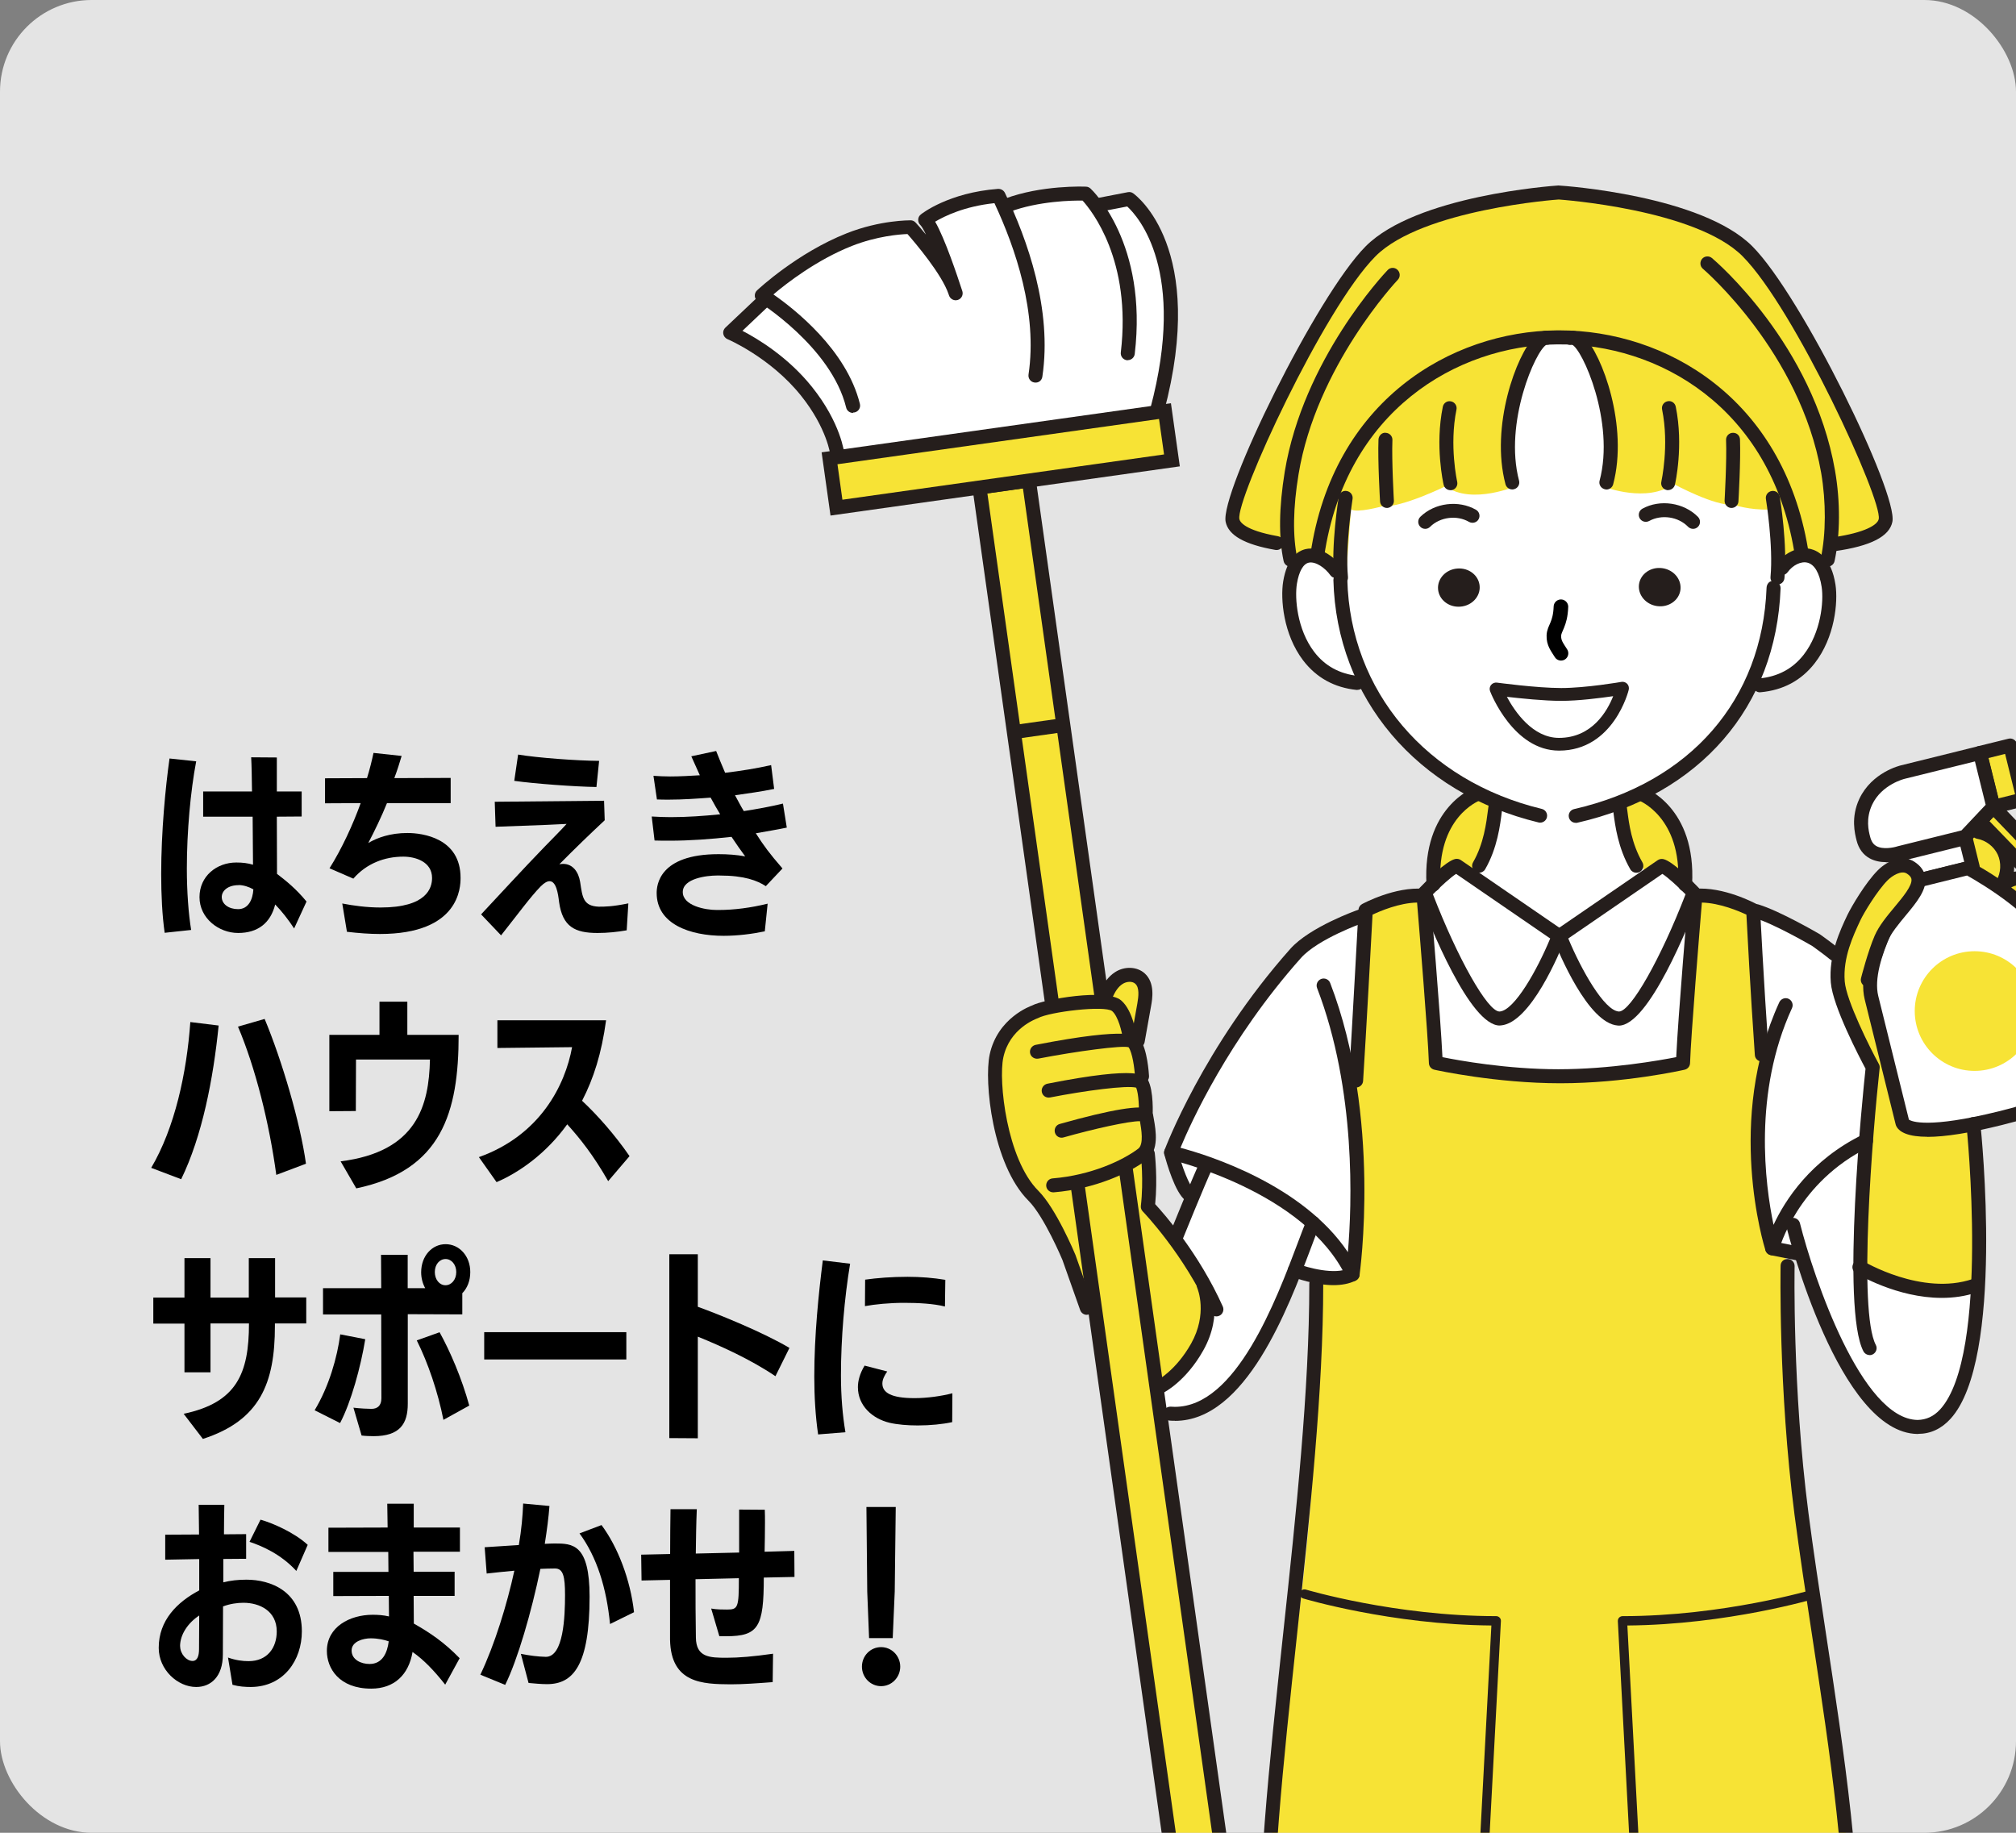 <?xml version="1.0" encoding="UTF-8"?><svg id="_レイヤー_1" xmlns="http://www.w3.org/2000/svg" width="220" height="200" xmlns:xlink="http://www.w3.org/1999/xlink" viewBox="0 0 220 200"><rect x="0" y="0" width="220" height="200" fill="#808080" stroke="none"/><defs><style>.cls-1,.cls-2{fill:none;}.cls-3{fill:#e4e4e4;}.cls-4{fill:#251e1c;}.cls-5{fill:#251e1c;}.cls-6{fill:#f7e335;}.cls-7{fill:#edd7ad;}.cls-8{fill:#fff;}.cls-2{stroke:#000;stroke-linecap:round;stroke-linejoin:round;stroke-width:1.59px;}.cls-9{clip-path:url(#clippath);}</style><clipPath id="clippath"><rect class="cls-1" width="220" height="200"/></clipPath></defs><rect class="cls-3" width="220" height="200" rx="10" ry="10"/><g class="cls-9"><path class="cls-6" d="M161.48,86.49s-5.4,1.8-5.4,9.79l13.91,5.99,13.77-5.88s1.01-7.99-4.84-9.79l-17.45-.11Z"/><path class="cls-8" d="M143.78,133.43s-7.32,17.9-10.81,19.47c-3.49,1.58-8.67.68-8.67.68l-7.43-15.53-5.74-11.48,14.29-1.01-.34,5.97,3.26,3.49,3.49-8.33s8.55,3.04,11.93,6.75Z"/><path class="cls-8" d="M195.11,132.53l1.46,3.94-1.58.45-53.07,2.08.96-5.12c-2.83-3.29-11.27-9.45-15.08-8.1l7-13.03s2.6-4.24,5.57-7.43c4.73-5.06,14.01-7.6,14.01-7.6,0,0,8.2,3.73,15.63,4.4,7.43.68,14.89-3.66,14.89-3.66,0,0,13.21,1.33,16.08,6.43,1.97,3.51,10.81,16.6,6.95,17.5-8.22,1.91-12.83,10.13-12.83,10.13Z"/><path class="cls-8" d="M199.55,63.92c-.68-4.45-3.78-3.71-5.07-1.94h-.89c.43-3.4.69-6.91-.22-10.21,0,0-3.15-14.24-23.19-14.91-19.76-.67-23.16,14.94-23.16,14.94-.94,3.42-1.14,7.02-.65,10.53h-.57c-1.27-1.78-4.29-3.19-5.02,1.25-.46,2.75.6,10.26,7.36,10.95h.91c3.47,6.97,10.06,12.31,19.03,14.48l3.87.02c9.2-2.1,15.71-7.26,19.05-14.25h1.06c6.76-.61,7.91-8.1,7.49-10.86Z"/><path class="cls-8" d="M179.67,95.4c-1.55-2.68-2.74-6.4-2.96-7.67l-6.87-2.66-6.57,2.42c-.22,1.28-1.13,5.11-2.68,7.78l9.4,7.01,9.68-6.88Z"/><path class="cls-6" d="M218.54,96.46c.62-1.06.68-2.42.17-3.54s-1.6-1.95-2.81-2.16l-1.43.43.68,3.71,3.39,1.55Z"/><path class="cls-6" d="M139.31,59.25c-2.24-.39-4.54-1.12-4.81-2.47-.54-2.7,9.69-23.96,15.07-29.37,5.38-5.4,20.54-6.42,20.54-6.42h.04s15.16,1.01,20.54,6.42c5.38,5.4,15.61,26.67,15.07,29.37-.3,1.51-3.15,2.25-5.61,2.6l-.79,1.79-2.83-1.16c-5.23-31.23-48.17-30.82-52.79.54,0,0-2.04.2-2.47.96l-1.99-2.26Z"/><path class="cls-6" d="M143.45,139.68l4.16-.62c.82-1.28-.35-20.82-.35-20.82,1.35-1.52,1.75-18.91,1.75-18.91,0,0,3.37-1.82,6.3-1.58,0,0,1.24,14.63,1.35,18.23,0,0,6.42,1.46,13.4,1.46h.19c6.98,0,13.4-1.46,13.4-1.46.11-3.6,1.35-18.23,1.35-18.23,2.93-.24,6.3,1.58,6.3,1.58,0,0,1.38,18.61.54,22.06-.84,3.45,1.24,14.52,1.24,14.52l1.8.68s-.09,14.74,1.71,28.62c2.1,16.21,6.12,35.61,5.51,51.74,0,0-11.9,1.58-31.95,1.58s-31.95-1.58-31.95-1.58c-.78-20.84,5.39-42.1,5.39-66.27l-.16-11Z"/><polygon class="cls-8" points="127.8 125.78 129.49 130.95 131.85 126.68 127.8 125.78"/><path class="cls-8" d="M215.14,122.74l-7.11.39-3.5-15.2.55-5.7-3.84-.08-.97,5.15,4.05,9.12-1.22,8.34s-6.64,4.05-7.99,7.77c0,0,5.18,22.06,14.41,22.96,9.23.9,5.63-32.75,5.63-32.75Z"/><path class="cls-8" d="M218.21,96.83s2.95-2.03,4.01-.38c1.06,1.65-.04,3.67-.04,3.67l-3.97-3.29Z"/><path class="cls-6" d="M172.68,37.28s4.22,8.36,2.45,15.87c0,0,4.64,1.77,7.51-.34,0,0,4.47,2.45,6.58,2.28,0,0,1.69.59,3.88.51l.47,6.39,2.96-1.98s-1.25-10.9-8.5-16.48c-8.44-6.5-15.36-6.25-15.36-6.25Z"/><path class="cls-6" d="M167.85,37.28s-5.04,7.85-2.25,15.7c0,0-4.98,2.19-7.85.08,0,0-4.81,2.36-6.92,2.19,0,0-2.7.76-3.4.34l-.47,6.39-2.96-1.98s1.25-10.9,8.5-16.48c8.44-6.5,15.36-6.25,15.36-6.25Z"/><path class="cls-6" d="M202.73,139s9.29,3.38,12.83,1.52l.51-10.47-.34-21.61,7.43-9.45s1.75-4.81-4.95-2.15c-6.7,2.66-9.4-1.22-9.4-1.22l-8.54,11.69,4.05,9.12-1.59,22.58Z"/><path class="cls-6" d="M125.1,131.52l6.72,9.68s-.17,9.62-6.58,10.64l-7.43-10.97-3.21-7.77-4.56-6.25,13.84-3.71,1.55,2.42-.34,5.97Z"/><path class="cls-5" d="M168.08,89.77c-.06,0-.12,0-.18-.02-13.27-3.2-22.06-13.58-22.39-26.45,0-.42.32-.77.74-.78.43.02.77.32.78.74.31,12.16,8.64,21.98,21.22,25.01.41.1.66.51.56.92-.08.35-.4.58-.74.58Z"/><path class="cls-5" d="M148.14,75.29s-.05,0-.08,0c-2.45-.25-4.41-1.34-5.85-3.22-2.17-2.85-2.49-6.71-2.18-8.62.42-2.55,1.56-3.32,2.45-3.53,1.48-.34,3.1.78,3.95,1.97.24.34.16.82-.18,1.06-.34.24-.82.16-1.07-.18-.58-.81-1.61-1.53-2.36-1.37-.61.14-1.07.96-1.29,2.29-.26,1.58.02,5,1.88,7.44,1.17,1.54,2.79,2.42,4.8,2.63.42.04.73.42.68.84-.04.39-.37.68-.76.68Z"/><path class="cls-5" d="M171.95,89.79c-.35,0-.66-.24-.74-.59-.1-.41.16-.82.57-.91,12.69-2.9,20.54-11.93,21-24.15.02-.42.32-.81.79-.73.42.01.75.37.74.79-.49,12.95-8.78,22.52-22.18,25.58-.06.01-.12.02-.17.02Z"/><path class="cls-5" d="M192.06,75.55c-.39,0-.72-.3-.76-.69-.04-.42.27-.79.69-.83,2.01-.18,3.64-1.05,4.83-2.57,1.89-2.42,2.22-5.83,1.97-7.42-.23-1.51-.78-2.45-1.55-2.64-.7-.18-1.6.27-2.16,1.04-.25.34-.73.41-1.07.16-.34-.25-.41-.73-.16-1.07.79-1.07,2.25-1.98,3.75-1.62.81.2,2.25.97,2.7,3.89.29,1.91-.07,5.77-2.28,8.59-1.46,1.87-3.44,2.93-5.89,3.15-.02,0-.05,0-.07,0Z"/><path class="cls-5" d="M183.38,64.38c-.16,1.14-1.29,1.93-2.54,1.76-1.25-.17-2.13-1.23-1.98-2.38.16-1.14,1.29-1.93,2.54-1.76,1.25.17,2.13,1.23,1.98,2.38Z"/><path class="cls-5" d="M161.47,63.95c.09,1.15-.86,2.16-2.11,2.25-1.26.1-2.34-.76-2.43-1.91-.09-1.15.86-2.16,2.11-2.25,1.26-.1,2.34.76,2.43,1.91Z"/><path class="cls-5" d="M155.53,57.71c-.2,0-.4-.08-.54-.23-.3-.3-.29-.79,0-1.08,1.57-1.54,4.19-1.86,6.08-.77.37.21.49.68.28,1.04-.21.37-.68.48-1.04.28-1.33-.77-3.16-.54-4.25.54-.15.15-.34.22-.53.22Z"/><path class="cls-5" d="M170.13,81.91c-4.95,0-7.42-6.21-7.52-6.48-.09-.23-.05-.49.1-.68.15-.19.4-.29.64-.26.04,0,4.33.59,7.02.59s6.53-.66,6.57-.67c.23-.04.47.04.63.21.16.17.22.41.17.64-.01.07-1.63,6.65-7.61,6.65ZM164.44,76.04c.88,1.63,2.82,4.48,5.69,4.48,3.61,0,5.27-2.93,5.91-4.55-1.39.2-3.78.51-5.67.51s-4.42-.27-5.93-.44Z"/><path class="cls-5" d="M147.61,139.82c-.29,0-.56-.17-.69-.43-4.51-9.45-19.14-12.83-19.29-12.87-.21-.05-.4-.19-.5-.38-.11-.19-.12-.42-.05-.63.04-.11,4.21-11.26,13.73-21.97,2.13-2.39,7.2-4.19,7.41-4.26.4-.14.83.07.97.47.14.4-.07.83-.47.97-.05.02-4.91,1.74-6.77,3.84-7.88,8.86-12.01,17.99-13.13,20.69,3.07.82,13.33,4.03,18.27,11.39.44-5.09.92-17.69-3.36-28.82-.15-.39.04-.83.44-.99.39-.15.84.04.99.44,5.64,14.65,3.22,31.73,3.2,31.9-.05.33-.31.59-.64.64-.04,0-.08,0-.11,0Z"/><path class="cls-8" d="M83.13,32.25s4.23-3.98,9.54-6.08c3.58-1.42,6.69-1.36,6.69-1.36,0,0,4.07,4.47,4.91,7.22,0,0-2.25-7.02-3.31-8.02,0,0,2.78-2.23,8-2.62l.94,1.02c3.92-1.47,8.57-1.27,8.57-1.27l1.18,1.27,3.57-.69s7.73,5.49,3.05,23.03l-34.89,4.85s-.32-3.11-3.38-6.92c-3.5-4.36-8.31-6.37-8.31-6.37l3.68-3.48-.23-.58Z"/><rect class="cls-6" x="120.39" y="51.87" width="5.45" height="194.26" transform="translate(-19.56 18.61) rotate(-8.01)"/><path class="cls-4" d="M133.3,246.42l-.11-.76-27.17-193.12,6.91-.97.11.76,27.17,193.12-6.91.97ZM107.75,53.84l26.85,190.85,3.88-.55-26.85-190.85-3.88.55Z"/><rect class="cls-6" x="90.72" y="47.41" width="36.97" height="5.44" transform="translate(-5.92 15.71) rotate(-8.01)"/><path class="cls-4" d="M90.63,56.25l-.97-6.89,38.12-5.36.97,6.89-38.12,5.37ZM91.39,50.66l.54,3.87,35.1-4.94-.55-3.87-35.1,4.94Z"/><path class="cls-5" d="M126.28,45.51c-.06,0-.13,0-.2-.03-.41-.11-.65-.53-.54-.93,3.99-14.99-1.32-20.91-2.53-22.02l-3.21.62c-.42.08-.81-.19-.89-.6-.08-.41.19-.81.6-.89l3.57-.69c.2-.04.42,0,.59.13.33.24,8.1,6,3.35,23.85-.09.34-.4.57-.74.57Z"/><path class="cls-5" d="M123.07,39.31s-.06,0-.09,0c-.42-.05-.72-.43-.67-.85,1.19-10.05-3.19-15.49-4.17-16.57-1.07-.02-4.8.04-7.97,1.23-.4.15-.83-.05-.98-.45-.15-.39.05-.83.45-.98,4.02-1.51,8.67-1.33,8.87-1.32.18,0,.35.08.49.2.26.24,6.26,6,4.83,18.06-.05.39-.38.67-.76.67Z"/><path class="cls-5" d="M91.38,50.36c-.39,0-.72-.29-.76-.68,0-.03-.36-2.96-3.22-6.52-3.33-4.15-7.96-6.13-8.01-6.15-.24-.1-.41-.31-.46-.57-.05-.25.04-.51.23-.69l3.68-3.48c.31-.29.79-.28,1.08.03s.28.79-.03,1.08l-2.87,2.72c1.65.86,4.95,2.83,7.58,6.11,3.16,3.94,3.53,7.18,3.54,7.32.04.42-.26.79-.68.84-.03,0-.06,0-.08,0Z"/><path class="cls-5" d="M93.08,45.06c-.34,0-.66-.23-.74-.58-1.62-6.62-9.53-11.53-9.61-11.58-.2-.12-.34-.34-.36-.57-.02-.24.06-.47.24-.64.18-.17,4.4-4.1,9.78-6.23,3.69-1.46,6.86-1.41,6.98-1.42.21,0,.41.09.55.25.06.06.51.56,1.13,1.31-.25-.53-.47-.9-.61-1.04-.16-.15-.25-.37-.24-.59,0-.22.11-.43.29-.57.12-.1,3.03-2.38,8.42-2.79.32-.01.61.15.75.43,2.47,5.12,5.18,12.75,4.09,20.06-.06.42-.41.71-.87.64-.42-.06-.7-.45-.64-.87,1-6.71-1.42-13.78-3.72-18.7-3.28.34-5.48,1.43-6.47,2.02,1.07,1.85,2.43,5.94,2.93,7.47.01.04.03.08.04.12.12.4-.1.83-.5.95-.4.13-.83-.1-.96-.5-.01-.04-.02-.08-.04-.12-.74-2.2-3.65-5.61-4.49-6.57-.86.03-3.33.22-6.07,1.3-3.84,1.52-7.15,4.09-8.56,5.29,2.21,1.53,7.98,6.01,9.44,11.95.1.41-.15.82-.56.92-.06.01-.12.02-.18.02Z"/><line class="cls-7" x1="110.15" y1="79.96" x2="116.04" y2="79.13"/><polygon class="cls-4" points="110.25 80.71 110.04 79.2 115.93 78.37 116.15 79.88 110.25 80.71"/><path class="cls-6" d="M125.27,125.92l-.6.03c1.13-.86.58-3.07.41-4.14l-.05.02s.14-2.56-.42-3.64l.02-.74s-.13-2.31-.73-3.42l.28-.46c.23-1.31.47-2.61.7-3.92.18-1,.3-2.2-.46-2.88-.61-.55-1.61-.5-2.3-.06-.7.44-1.14,1.19-1.45,1.96l-.27.68c-2.33-.17-6.44.5-7.5,1.08,0,0-3.35,1.15-4.14,4.79-.6,2.8-.08,10.46,3.56,14.1,1.86,1.86,12.96-3.42,12.96-3.42Z"/><path class="cls-5" d="M124.62,118.22c-.4,0-.74-.32-.76-.72-.05-.93-.28-2.62-.7-3.22-.66-.23-5.66.43-9.85,1.24-.42.07-.82-.19-.9-.6-.08-.41.19-.81.6-.9,10.42-2.03,11.13-1,11.4-.62.81,1.15.96,3.73.98,4.02.02.42-.3.78-.72.8-.01,0-.03,0-.04,0Z"/><path class="cls-5" d="M125.03,122.6s-.03,0-.04,0c-.42-.02-.74-.38-.72-.81.05-.85,0-2.38-.28-3.1-.99-.28-5.57.32-9.4,1.07-.44.08-.82-.19-.9-.6-.08-.41.19-.81.6-.9,10.16-2.01,10.74-.9,10.98-.42.65,1.23.52,3.75.51,4.03-.02.41-.36.72-.76.72Z"/><path class="cls-5" d="M114.93,130.11c-.39,0-.73-.3-.76-.7-.03-.42.28-.79.7-.82,4.19-.34,7.65-1.96,9.34-3.24.63-.48.34-2.12.19-3h0c-1.15-.03-5.07.84-8.34,1.77-.41.12-.83-.12-.94-.53-.11-.41.12-.83.53-.94,5.64-1.59,8.93-2.13,9.76-1.6.18.12.4.43.43.65l.07.39c.23,1.29.6,3.44-.77,4.48-1.85,1.4-5.62,3.17-10.14,3.54-.02,0-.04,0-.06,0ZM124.33,121.93s0,0,0,.01h0Z"/><path class="cls-5" d="M124.17,114.35s-.09,0-.14-.01c-.42-.07-.69-.47-.62-.89l.7-3.92c.14-.79.25-1.76-.22-2.18-.35-.32-.98-.24-1.38.02-.46.29-.83.81-1.15,1.6-.16.39-.6.58-.99.42-.39-.16-.58-.6-.42-.99.44-1.09,1.01-1.85,1.74-2.32,1.04-.67,2.4-.61,3.23.14,1.15,1.04.83,2.82.69,3.58l-.7,3.92c-.07.37-.39.63-.75.63Z"/><path class="cls-5" d="M132.75,143.65c-.29,0-.57-.17-.7-.45-2.83-6.32-7.29-10.95-7.34-11-.16-.16-.24-.39-.21-.62.32-2.74,0-5.54,0-5.56-.05-.42.25-.8.67-.85.43-.04.8.25.85.67.01.12.32,2.76.04,5.56,1.01,1.09,4.79,5.4,7.38,11.17.17.38,0,.84-.38,1.01-.1.05-.21.07-.31.07Z"/><path class="cls-5" d="M128.21,155.04c-.19,0-.39,0-.58-.02-.42-.03-.74-.4-.7-.82.03-.42.41-.71.82-.7.15.01.31.02.46.02,6.67,0,11.04-11.59,13.41-17.89.36-.95.67-1.78.95-2.46.16-.39.61-.58,1-.42.39.16.58.61.42,1-.27.66-.58,1.48-.93,2.42-2.51,6.64-7.12,18.88-14.84,18.88Z"/><path class="cls-5" d="M118.6,143.48c-.31,0-.61-.2-.72-.51l-1.94-5.48s-1.98-4.74-3.71-6.47c-3.93-3.93-4.86-13-4.23-15.94.86-4.02,4.48-5.3,4.64-5.36,1.17-.65,8.14-1.9,9.71-.55,1.32,1.13,1.68,3.84,1.72,4.14.05.42-.25.8-.66.85-.44.05-.8-.25-.85-.66-.12-.93-.54-2.61-1.2-3.17-.82-.63-6.8.07-8.11.78-.23.09-3.08,1.12-3.76,4.29-.55,2.54.37,11.1,3.82,14.54,1.94,1.94,3.96,6.79,4.05,7l1.95,5.52c.14.4-.07.83-.47.97-.08.03-.17.04-.25.04Z"/><rect class="cls-6" x="216.75" y="81.67" width="3.39" height="6.06" transform="translate(450.85 114.41) rotate(166.09)"/><path class="cls-5" d="M217.53,88.81c-.34,0-.65-.23-.74-.58l-1.46-5.88c-.05-.2-.02-.4.09-.58.11-.17.27-.3.47-.35l3.29-.81c.19-.05.4-.02.58.09.17.11.3.27.35.47l1.45,5.88c.1.41-.15.82-.56.92l-3.29.81c-.06.02-.12.02-.18.02ZM217,82.72l1.09,4.4,1.81-.45-1.09-4.4-1.81.45Z"/><rect class="cls-8" x="207.64" y="92.29" width="7.35" height="3.25" transform="translate(439 134.29) rotate(166.09)"/><path class="cls-5" d="M208.14,97.14c-.14,0-.27-.04-.39-.11-.17-.11-.3-.27-.35-.47l-.78-3.16c-.1-.41.15-.82.56-.92l7.13-1.76c.19-.05.4-.02.58.09.17.11.3.27.35.47l.78,3.16c.1.41-.15.82-.56.92l-7.13,1.76c-.06.02-.12.02-.18.02ZM208.28,93.77l.42,1.68,5.65-1.4-.42-1.68-5.65,1.4Z"/><path class="cls-8" d="M208.63,96.25s-5.51,8.12-4.4,12.62c1.11,4.5,3.38,13.65,3.38,13.65,0,0,.5,2.01,10.65-.5,10.15-2.51,9.66-4.52,9.66-4.52,0,0-2.27-9.15-3.38-13.65-1.11-4.5-9.78-9.11-9.78-9.11l-6.14,1.52Z"/><path class="cls-5" d="M210.32,124.05c-.48,0-.91-.03-1.29-.08-1.72-.23-2.08-.96-2.16-1.26l-3.38-13.65c-1.18-4.78,4.27-12.89,4.5-13.23.11-.16.27-.27.45-.31l6.14-1.52c.18-.05.37-.02.54.07.37.19,8.97,4.82,10.16,9.6l3.38,13.65c.25,1.03-.74,3.1-10.21,5.45-3.46.86-6.18,1.29-8.13,1.29ZM208.33,122.19c.28.18,2.07.99,9.76-.91,7.69-1.9,8.9-3.45,9.06-3.75l-3.35-13.51c-.92-3.71-7.74-7.7-9.14-8.48l-5.56,1.38c-.87,1.35-5.05,8.06-4.13,11.77l3.35,13.51ZM208.36,122.34h.02-.02ZM208.28,122.16h0Z"/><polygon class="cls-6" points="217.53 88.04 223.14 93.88 221.55 95.31 216.05 89.61 217.53 88.04"/><path class="cls-5" d="M221.55,96.07c-.2,0-.4-.08-.55-.23l-5.5-5.69c-.28-.29-.29-.76,0-1.05l1.48-1.57c.14-.15.31-.27.55-.24.21,0,.41.08.55.23l5.61,5.83c.14.15.22.35.21.56,0,.21-.1.4-.25.54l-1.59,1.43c-.15.13-.33.2-.51.2ZM217.11,89.61l4.48,4.64.45-.41-4.51-4.69-.43.46Z"/><path class="cls-8" d="M203.61,87.48c1.23-2.6,4.05-3.23,4.05-3.23l8.42-2.08,1.46,5.88-3.08,3.27-7.13,1.77s-3.31,1.13-3.97-1.52c-.14-.56-.64-2.19.25-4.07Z"/><path class="cls-5" d="M205.81,94.08c-.57,0-1.2-.1-1.77-.41-.72-.39-1.21-1.06-1.43-1.93-.2-.77-.65-2.56.3-4.58h0c1.38-2.9,4.44-3.62,4.57-3.65l8.4-2.08c.41-.11.82.15.92.56l1.46,5.88c.06.25,0,.52-.19.71l-3.08,3.27c-.1.11-.23.18-.37.22l-7.13,1.77c-.09.03-.81.26-1.69.26ZM204.3,87.81h0c-.72,1.53-.38,2.88-.23,3.45.14.57.36.88.7,1.07.74.41,1.92.15,2.31.02l6.97-1.73,2.64-2.8-1.17-4.73-7.68,1.9s-2.49.6-3.54,2.82Z"/><path class="cls-5" d="M209.31,156.48h-.06c-8.55-.1-14.08-21.71-14.31-22.63-.1-.41.15-.82.55-.93.42-.1.82.15.93.55,1.5,5.95,6.72,21.41,12.85,21.48.92-.02,1.74-.37,2.46-1.16,5.44-5.98,2.89-30.79,2.86-31.04-.04-.42.26-.8.68-.84.41-.05.8.26.84.68.11,1.05,2.65,25.75-3.25,32.23-1,1.1-2.19,1.65-3.55,1.65Z"/><path class="cls-5" d="M218.53,97.23c-.13,0-.26-.03-.39-.1-.36-.21-.49-.68-.27-1.04.49-.84.54-1.95.14-2.83-.41-.88-1.29-1.56-2.25-1.73-.42-.07-.69-.47-.62-.88.07-.41.46-.69.88-.62,1.45.26,2.74,1.25,3.37,2.59.62,1.34.54,2.96-.2,4.24-.14.24-.4.38-.66.38Z"/><path class="cls-5" d="M222.55,100.55c-.15,0-.3-.04-.43-.13-.35-.24-.44-.71-.2-1.06.46-.67.35-1.71-.22-2.28-.58-.57-1.62-.65-2.28-.19-.34.24-.82.16-1.06-.18-.24-.34-.16-.82.18-1.06,1.27-.89,3.12-.74,4.23.35,1.11,1.09,1.29,2.94.41,4.22-.15.22-.39.33-.63.33Z"/><path class="cls-6" d="M203.51,106.86c.03-.6,1.45-2.82,2.18-4.49,1.27-2.91,5.39-5.49,2.71-7.76-.17-.15-1.85-.09-2.28.15-1.79.98-3.17,3.67-3.61,4.8-1.88,4.76-2.48,6.21-1.53,8.76.28.75,2.53-1.45,2.53-1.45Z"/><path class="cls-5" d="M204.03,147.87c-.27,0-.54-.15-.68-.41-2.45-4.68-.07-28.06.23-30.84-.63-1.18-3.58-6.81-3.79-9.4-.25-3,1.03-5.73,1.8-7.35.44-.92,1.98-3.55,3.34-4.91,1.06-1.06,2.71-1.76,4-.91.68.45,1.07,1,1.17,1.66.2,1.38-.94,2.75-2.15,4.21-.77.93-1.57,1.89-1.96,2.79-.7,1.6-1.41,4.37-1.42,4.4-.1.41-.51.66-.93.55-.41-.1-.66-.52-.55-.93.03-.12.75-2.92,1.49-4.63.48-1.1,1.35-2.14,2.19-3.15.9-1.08,1.92-2.31,1.82-3.01-.01-.08-.05-.32-.5-.61-.6-.39-1.6.23-2.09.72-1.15,1.15-2.61,3.58-2.98,4.37-.79,1.69-1.92,4.08-1.71,6.68.17,2.09,2.74,7.21,3.72,9,.08.14.11.29.09.45-.78,7.14-2.36,26.5-.42,30.21.2.37.05.83-.32,1.03-.11.06-.23.09-.35.09Z"/><circle class="cls-6" cx="215.48" cy="110.33" r="6.53"/><path class="cls-5" d="M128.31,135.8c-.1,0-.19-.02-.29-.06-.39-.16-.58-.6-.42-.99.1-.26,2.55-6.29,3.31-7.89.18-.38.63-.54,1.02-.36.38.18.54.64.36,1.02-.74,1.57-3.25,7.75-3.27,7.81-.12.3-.41.48-.71.48Z"/><path class="cls-5" d="M129.83,131.15c-.16,0-.32-.05-.46-.15-1.14-.85-2.05-4.07-2.31-5.03-.11-.41.14-.82.54-.93.41-.11.83.14.93.54.46,1.73,1.25,3.83,1.75,4.2.34.25.41.73.15,1.07-.15.2-.38.31-.61.31Z"/><path class="cls-5" d="M145.53,140.24c-2.08,0-4.19-.79-4.51-.91-.39-.15-.59-.59-.44-.99.15-.39.59-.59.99-.44,1.05.41,4.13,1.28,5.69.47.38-.19.83-.05,1.03.33.19.37.05.83-.33,1.03-.72.37-1.58.51-2.44.51Z"/><path class="cls-5" d="M184.76,57.71c-.2,0-.4-.08-.55-.23-1.07-1.1-2.89-1.37-4.24-.63-.37.2-.83.07-1.04-.3-.2-.37-.07-.83.3-1.04,1.92-1.06,4.53-.67,6.07.9.29.3.29.79-.01,1.08-.15.15-.34.22-.53.22Z"/><path class="cls-5" d="M178.57,95.24c-.26,0-.52-.14-.66-.38-1.34-2.32-1.65-4.74-1.84-6.18-.04-.32-.07-.59-.11-.82-.07-.41.2-.81.62-.88.43-.07.81.2.88.62.04.24.08.54.13.89.18,1.42.46,3.56,1.64,5.61.21.36.09.83-.28,1.04-.12.07-.25.1-.38.1Z"/><path class="cls-5" d="M193.39,136.98c-.33,0-.63-.21-.73-.53-.18-.58-4.38-14.24,1.51-27.08.18-.38.63-.55,1.01-.38.38.18.55.63.38,1.01-4.26,9.27-2.94,19.25-2.02,23.66,1.26-2.7,4.06-7.08,9.76-9.86.38-.18.83-.03,1.02.35.18.38.03.84-.35,1.02-7.87,3.84-9.82,11.16-9.84,11.23-.08.33-.38.57-.72.57h-.02Z"/><path class="cls-5" d="M200.18,104.86c-.17,0-.34-.06-.49-.18-.61-.51-1.91-1.44-1.91-1.44h0s-4.1-2.4-6.33-3.08c-.4-.12-.63-.55-.5-.95.12-.4.55-.63.95-.51,2.4.74,6.54,3.16,6.71,3.26.06.04,1.41,1.01,2.05,1.54.32.27.37.75.1,1.07-.15.18-.37.28-.59.28Z"/><path class="cls-5" d="M161.41,95.24c-.13,0-.26-.03-.38-.1-.37-.21-.49-.68-.28-1.04,1.17-2.03,1.45-4.29,1.64-5.79.05-.37.09-.69.13-.95.07-.41.46-.69.88-.62.41.07.69.47.62.88-.04.23-.08.53-.12.87-.18,1.52-.5,4.07-1.83,6.37-.14.24-.4.38-.66.38Z"/><path class="cls-8" d="M158.98,94.48l11.14,7.64s-3.45,8.79-6.39,9.02c-2.94.23-8.23-13.73-8.23-13.73,0,0,2.59-2.7,3.49-2.93Z"/><path class="cls-5" d="M163.66,111.91c-3.25,0-7.62-10.86-8.89-14.23-.11-.28-.04-.59.16-.8.82-.86,2.85-2.89,3.86-3.14.21-.05.44-.01.62.11l11.13,7.64c.29.2.41.58.28.91-.6,1.54-3.79,9.25-7.05,9.5-.04,0-.07,0-.11,0ZM156.37,97.59c2.71,7.01,5.97,12.79,7.26,12.79,0,0,.02,0,.03,0,1.61-.12,4.1-4.56,5.51-7.97l-10.27-7.05c-.55.35-1.61,1.3-2.53,2.23Z"/><path class="cls-8" d="M181.34,94.48l-11.14,7.64s3.45,8.79,6.39,9.02c2.94.23,8.23-13.73,8.23-13.73,0,0-2.59-2.7-3.49-2.93Z"/><path class="cls-5" d="M176.65,111.91s-.07,0-.11,0c-3.25-.25-6.44-7.96-7.05-9.5-.13-.33-.02-.71.28-.91l11.14-7.64c.18-.12.4-.16.62-.11,1.01.25,3.03,2.28,3.85,3.14.2.21.27.52.16.8-1.27,3.36-5.64,14.23-8.89,14.23ZM171.14,102.41c1.42,3.41,3.91,7.85,5.51,7.97,0,0,.02,0,.03,0,1.28,0,4.55-5.77,7.26-12.79-.92-.93-1.98-1.88-2.53-2.23l-10.27,7.05Z"/><path class="cls-5" d="M147.96,118.66s-.03,0-.05,0c-.42-.03-.74-.39-.71-.81.37-5.98,1.05-18.57,1.05-18.57.01-.27.16-.5.4-.63.15-.08,3.58-1.92,6.73-1.66.37.03.67.32.7.7.05.57,1.13,13.34,1.33,17.67,1.71.35,7.03,1.32,12.66,1.32s11.13-.98,12.85-1.32c.2-4.33,1.28-17.1,1.33-17.67.03-.37.33-.67.7-.7,3.14-.27,6.58,1.59,6.73,1.66.24.13.39.37.4.64,0,.07.36,7.38.94,15.74.03.42-.29.79-.71.81-.41.02-.79-.29-.81-.71-.5-7.19-.83-13.61-.92-15.32-.83-.39-2.9-1.27-4.86-1.32-.24,2.92-1.19,14.42-1.29,17.52-.01.35-.25.64-.59.72-.26.06-6.58,1.48-13.57,1.48s-13.49-1.42-13.75-1.48c-.34-.08-.58-.37-.59-.72-.1-3.1-1.05-14.59-1.29-17.52-1.96.04-4.03.93-4.86,1.32-.12,2.29-.69,12.82-1.03,18.14-.02.4-.36.72-.76.72Z"/><path class="cls-5" d="M170.16,219.28c-19.87,0-31.93-1.57-32.05-1.58-.37-.05-.65-.36-.66-.73-.41-10.87,1.05-24.45,2.59-38.83,1.4-13.01,2.84-26.46,2.84-38.05,0-.42.34-.76.76-.76s.76.34.76.76c0,11.67-1.45,25.16-2.85,38.21-1.51,14.04-2.93,27.31-2.61,37.96,2.73.32,14.02,1.49,31.21,1.49s28.48-1.18,31.21-1.49c.35-11.74-1.67-25.03-3.63-37.9-.7-4.57-1.35-8.88-1.9-13.06-1.78-13.78-1.52-27.03-1.52-27.16,0-.42.31-.76.78-.75.42,0,.76.36.75.78,0,.13-.26,13.27,1.51,26.93.54,4.17,1.2,8.47,1.89,13.03,2.01,13.17,4.08,26.79,3.63,38.83-.01.37-.29.68-.66.73-.12.02-12.18,1.58-32.05,1.58Z"/><path class="cls-5" d="M161.67,207.73h0c-.74-.01-18.04-.31-23.4-2.18-.27-.09-.41-.38-.31-.65.09-.27.39-.4.65-.31,4.71,1.64,19.69,2.05,22.59,2.11l1.55-29.32c-10.95-.09-20.45-2.92-20.54-2.95-.27-.08-.42-.36-.34-.63.08-.27.36-.42.63-.34.1.03,9.77,2.9,20.78,2.9.14,0,.27.06.37.16.1.1.15.24.14.38l-1.61,30.35c-.02.27-.24.48-.51.48Z"/><path class="cls-5" d="M178.67,207.73c-.27,0-.49-.21-.51-.48l-1.61-30.35c0-.14.04-.28.14-.38.1-.1.23-.16.37-.16,11.01,0,20.69-2.88,20.78-2.9.28-.08.55.07.63.34.08.27-.07.55-.34.63-.1.03-9.59,2.86-20.54,2.95l1.55,29.32c2.91-.06,17.88-.47,22.59-2.11.27-.09.55.05.65.31.09.27-.05.55-.31.65-5.36,1.87-22.67,2.17-23.4,2.18h0Z"/><path class="cls-5" d="M143.76,61.31s-.07,0-.11,0c-.42-.06-.71-.45-.64-.87,2.46-16.69,15.29-24.28,26.91-24.39.09,0,.18,0,.27,0,11.55,0,24.35,7.34,27.11,23.84.07.42-.21.81-.63.88-.4.08-.81-.21-.88-.63-2.63-15.74-14.85-22.66-25.86-22.56-10.98.11-23.09,7.29-25.42,23.09-.06.38-.38.65-.76.65Z"/><path class="cls-5" d="M200.16,60.14c-.37,0-.7-.27-.76-.65-.06-.42.23-.8.65-.86,3.47-.5,4.84-1.35,4.97-1.99.42-2.09-9.19-22.99-14.86-28.68-5.12-5.14-19.91-6.18-20.06-6.19-.08,0-14.87,1.06-19.99,6.19-5.67,5.69-15.28,26.59-14.86,28.68.05.28.52,1.22,4.19,1.87.42.07.69.47.62.88-.07.42-.47.69-.88.62-3.36-.59-5.13-1.59-5.43-3.07-.62-3.13,9.89-24.64,15.28-30.06,5.52-5.54,20.4-6.6,21.03-6.64.77.04,15.65,1.1,21.17,6.64,5.39,5.41,15.9,26.92,15.28,30.06-.32,1.6-2.36,2.65-6.25,3.2-.04,0-.07,0-.11,0Z"/><path class="cls-5" d="M199.44,61.84c-.05,0-.11,0-.16-.02-.41-.09-.67-.49-.58-.91.57-2.66.58-6.14.04-9.3-2.29-13.17-12.8-22.19-12.91-22.28-.32-.27-.36-.75-.09-1.08.27-.32.76-.36,1.08-.09.45.38,11.04,9.45,13.43,23.19.59,3.39.57,7-.05,9.88-.08.36-.39.6-.75.6Z"/><path class="cls-5" d="M140.83,61.84c-.35,0-.67-.25-.75-.6-.56-2.6-.51-5.88.12-9.76,2.02-12.25,10.86-21.62,11.23-22.01.29-.31.78-.32,1.08-.02.3.29.32.77.03,1.08-.09.09-8.89,9.44-10.83,21.21-.61,3.69-.65,6.79-.14,9.2.09.41-.17.82-.59.91-.05.01-.11.02-.16.02Z"/><path class="cls-5" d="M196.35,137.57s-.1,0-.15-.01l-2.95-.59c-.41-.08-.68-.48-.6-.9.09-.41.49-.67.9-.6l2.95.59c.41.08.68.48.6.9-.07.36-.39.61-.75.61Z"/><path class="cls-5" d="M183.89,97.27s-.03,0-.04,0c-.42-.02-.74-.38-.72-.8.41-7.34-4.29-9.13-4.34-9.14-.4-.14-.6-.58-.46-.98.14-.4.57-.61.98-.46.24.09,5.82,2.2,5.34,10.66-.02.41-.36.72-.76.72Z"/><path class="cls-5" d="M156.43,97.27c-.4,0-.74-.31-.76-.72-.48-8.46,5.1-10.58,5.34-10.66.4-.15.83.06.98.46.14.4-.06.83-.46.98-.23.09-4.75,1.89-4.34,9.14.02.42-.3.78-.72.8-.02,0-.03,0-.04,0Z"/><path class="cls-5" d="M175.29,53.41c-.06,0-.13,0-.19-.03-.41-.11-.65-.53-.54-.93,1.7-6.4-1.9-14.42-3.03-14.85-.4.12-.75-.12-.86-.53-.12-.41.2-.83.61-.94.34-.1.89-.08,1.55.56,2.04,2.01,4.88,9.86,3.21,16.16-.09.34-.4.57-.74.57Z"/><path class="cls-5" d="M182.04,53.49c-.06,0-.11,0-.17-.02-.41-.09-.67-.5-.57-.91,0-.04.88-3.95.08-7.87-.09-.41.18-.82.59-.9.42-.1.82.18.9.59.87,4.25-.05,8.34-.09,8.51-.08.35-.4.59-.74.59Z"/><path class="cls-5" d="M188.96,55.43s-.03,0-.04,0c-.42-.02-.74-.39-.72-.81,0-.04.25-4.38.16-6.6-.02-.42.31-.78.73-.79.45-.02.78.31.79.73.09,2.3-.16,6.57-.17,6.75-.02.41-.36.72-.76.72Z"/><path class="cls-5" d="M193.97,63.79s-.05,0-.07,0c-.42-.04-.73-.41-.69-.83.32-3.4-.49-8.45-.5-8.5-.07-.42.21-.81.63-.88.44-.07.81.22.88.63.04.21.86,5.29.51,8.89-.04.39-.37.69-.76.69Z"/><path class="cls-5" d="M165.03,53.41c-.34,0-.65-.23-.74-.57-1.67-6.29,1.17-14.15,3.21-16.15.65-.64,1.21-.66,1.55-.56.41.11.64.54.53.94-.1.37-.47.58-.82.55-1.18.61-4.66,8.51-2.99,14.83.11.41-.14.83-.54.93-.07.02-.13.03-.19.03Z"/><path class="cls-5" d="M158.28,53.49c-.35,0-.66-.24-.74-.59-.04-.17-.96-4.26-.09-8.51.08-.41.48-.69.9-.59.41.08.68.49.59.9-.8,3.92.07,7.83.08,7.87.09.41-.16.82-.57.91-.06.01-.11.02-.17.02Z"/><path class="cls-5" d="M151.36,55.43c-.4,0-.74-.31-.76-.72-.01-.18-.26-4.45-.17-6.75.02-.42.39-.79.79-.73.42.02.75.37.73.79-.09,2.22.16,6.56.16,6.6.03.42-.3.78-.72.81-.01,0-.03,0-.04,0Z"/><path class="cls-5" d="M146.34,63.79c-.39,0-.72-.3-.76-.69-.34-3.6.48-8.68.51-8.89.07-.42.45-.71.88-.63.42.07.7.46.63.88,0,.05-.82,5.1-.5,8.5.04.42-.27.79-.69.83-.02,0-.05,0-.07,0Z"/><path class="cls-5" d="M211.89,141.63c-4.87,0-9.16-2.57-9.38-2.71-.36-.22-.47-.69-.25-1.05s.68-.48,1.05-.26c.06.04,6.41,3.84,11.96,1.96.39-.14.83.08.97.48.14.4-.08.83-.48.97-1.29.44-2.6.61-3.86.61Z"/><path class="cls-5" d="M126.59,152.09c-.28,0-.55-.16-.68-.42-.19-.38-.04-.83.34-1.02.02-.01,2.07-1.08,3.73-4.03,1.83-3.26.72-5.96.67-6.08-.16-.39.01-.83.4-1,.39-.16.83,0,1,.39.06.14,1.48,3.49-.74,7.43-1.9,3.39-4.28,4.59-4.38,4.64-.11.05-.22.08-.34.08Z"/><path class="cls-2" d="M170.34,66.21c-.07,1.96-.74,2.32-.77,3.14s.35,1.25.78,1.94"/></g><path d="M17.97,101.79c-.27-1.89-.38-4.13-.38-6.4,0-4.64.47-9.53.91-12.62l2.91.31c-.62,3.24-1.02,7.69-1.02,11.69,0,2.55.18,4.95.47,6.71l-2.89.31ZM32.1,101.32c-.67-1.02-1.36-1.89-2.07-2.62-.51,2.04-1.91,3.11-4.04,3.11s-4.22-1.62-4.22-3.91,1.87-3.78,4.02-3.78c.69,0,1.24.07,1.82.24l-.04-5.24h-5.4v-2.75h5.33c-.02-1.49-.04-2.82-.09-3.73l2.8.02v3.71h2.71v2.73l-2.71.02c0,2.29.02,4.64.02,6.24,1.04.8,2.09,1.64,3.22,3.02l-1.35,2.93ZM26.04,96.59c-1.2,0-1.84.64-1.84,1.29,0,.78.76,1.33,1.78,1.33,1.13,0,1.6-1.04,1.67-2.16-.47-.27-1.09-.47-1.6-.47Z"/><path d="M37.33,98.59c1.24.24,2.69.44,4.2.44,5.04,0,5.62-2.13,5.62-3.22,0-1.78-1.82-2.33-3.13-2.33-2.07,0-4.04.76-5.46,2.4l-2.6-1.13c1.33-2.11,2.55-4.75,3.4-7.11l-3.89.02v-2.73l4.58-.02c.31-1,.53-1.91.71-2.75l3.07.33c-.22.76-.49,1.6-.8,2.42l6.15-.02v2.75h-6.95c-.6,1.49-1.38,3.09-2.04,4.35.98-.58,2.4-1.09,4.27-1.09,1.67,0,5.8.56,5.8,4.89,0,1.02-.11,6.13-8.8,6.13-1.13,0-2.31-.09-3.6-.24l-.51-3.09Z"/><path d="M68.39,101.52c-1.04.18-2.11.29-3.18.29-2.47,0-3.82-.67-4.2-3.38-.11-.93-.31-2.27-1.04-2.27-.24,0-.56.16-.96.56-1.09,1.11-2.47,3-4.33,5.35l-2.18-2.29c2.02-2.15,4.62-5,6.95-7.4.84-.87,1.73-1.75,2.38-2.47l-2.33.11-5.42.2-.09-2.73,11.93-.11.07,2.13c-1.69,1.58-3.07,2.91-4.95,4.8.13-.02.27-.04.4-.04,1.07,0,1.69.87,1.87,1.98.25,1.6.29,2.62,2.02,2.69.69,0,1.47,0,3.24-.36l-.18,2.93ZM65.1,85.88c-2.47-.04-6.75-.36-8.98-.67l.42-2.87c2.13.36,6.42.67,8.84.69l-.29,2.84Z"/><path d="M83.46,101.63c-1.38.29-2.98.49-4.49.49-3.69,0-7.31-1.29-7.31-4.67,0-.8.22-4.24,6.75-4.24,1.02,0,1.96.07,2.91.24-.47-.64-1-1.38-1.49-2.13-2.27.25-4.53.42-6.8.42-.53,0-1.07,0-1.6-.02l-.31-2.62c.69.04,1.38.07,2.07.07,1.8,0,3.62-.13,5.4-.31-.36-.58-.71-1.22-1.04-1.82-1.51.11-3.04.22-4.55.22-.44,0-.87,0-1.31-.02l-.38-2.58c.58.04,1.2.07,1.82.07,1.09,0,2.2-.07,3.24-.13l-.93-2.07,2.71-.58c.27.69.6,1.49.98,2.38,1.69-.2,3.49-.49,5.02-.84l.33,2.6c-1.4.29-2.87.49-4.27.69.31.56.62,1.18.96,1.73,1.42-.22,2.91-.49,4.27-.82l.42,2.62c-1.11.24-2.31.42-3.38.62.87,1.36,1.47,2.18,2.91,3.84l-1.82,1.93c-.91-.6-2.33-1.16-5.04-1.16h-.31c-1.07,0-3.71.31-3.71,1.8s2.44,1.96,3.69,1.96h.22c1.69,0,3.53-.24,5.35-.69l-.31,3.02Z"/><path d="M16.5,127.44c2.58-4.38,3.87-10.33,4.27-15.91l3.09.38c-.58,5.8-1.8,12.09-4.09,16.77l-3.27-1.24ZM30.15,128.2c-.76-5.64-2.29-11.73-4.18-16.17l2.91-.84c1.89,4.53,3.89,11.31,4.51,15.8l-3.24,1.22Z"/><path d="M37.17,126.73c8.33-1.04,9.64-6.09,9.75-11.11h-8.07l-.02,5.62-2.89.02v-8.33h5.47v-3.62h3.04v3.62h5.6c0,8.46-1.84,14.8-11.17,16.75l-1.71-2.95Z"/><path d="M66.37,128.89c-1.6-2.8-3.04-4.62-4.47-6.2-2.29,3.18-5.22,5.24-7.71,6.31l-1.93-2.73c6.69-2.38,9.42-7.86,10.17-12l-8.15.09v-3.02h11.86c-.49,3.6-1.35,6.33-2.62,8.78,1.62,1.51,3.55,3.67,5.18,6.04l-2.33,2.73Z"/><path d="M20.04,154.28c5.78-1.22,7.13-4.38,7.13-9.86h-4.2v5.33h-2.84v-5.31h-3.4v-2.84h3.4v-4.31h2.84v4.31h4.18v-4.31h2.87v4.29h3.4v2.84h-3.42v.27c0,6.24-1.62,10.31-7.86,12.33l-2.09-2.73Z"/><path d="M34.33,153.9c1.58-2.62,2.47-5.78,2.8-8.29l2.73.53c-.49,3-1.55,6.89-2.75,9.15l-2.78-1.4ZM38.55,153.61c.76.09,1.6.13,1.98.13.64,0,1.09-.33,1.09-1.15,0-1.18-.02-5.51-.02-9.15h-6.35v-2.87h6.35l-.02-3.64h2.91v3.64h1.91c-.27-.49-.44-1.09-.44-1.73,0-1.78,1.18-3.07,2.67-3.07s2.69,1.29,2.69,3.04c0,.96-.33,1.76-.87,2.31v2.31l-5.95-.02v9.78c0,2.15-.84,3.53-3.73,3.53-.36,0-.93-.02-1.31-.07l-.89-3.04ZM48.39,154.94c-.6-3.04-1.69-6.24-2.91-8.67l2.49-.89c1.16,2.09,2.42,5.02,3.24,8l-2.82,1.56ZM49.79,138.81c0-.82-.53-1.42-1.16-1.42-.67,0-1.18.6-1.18,1.42s.51,1.44,1.16,1.44,1.18-.6,1.18-1.44Z"/><path d="M52.84,148.35v-2.98h15.51v2.98h-15.51Z"/><path d="M84.61,150.17c-2.69-1.82-5.95-3.29-8.46-4.31v11.09l-3.11-.02v-20.06h3.11v5.73c2.22.8,7.13,2.78,10,4.49l-1.53,3.09Z"/><path d="M89.28,156.54c-.29-1.96-.42-4.15-.42-6.31,0-4.49.47-9.06.93-12.69l2.98.36c-.62,3.75-1,8.15-1,12.17,0,2.31.18,4.4.49,6.22l-2.98.24ZM103.9,155.19c-1,.22-2.38.36-3.75.36-1.11,0-2.2-.09-3.07-.29-1.89-.45-3.46-1.87-3.46-3.89,0-.67.2-1.47.73-2.35l2.47.64c-.29.42-.53.87-.53,1.31,0,1,.96,1.6,3.51,1.6,1.38,0,2.93-.22,4.13-.53l-.02,3.15ZM103.12,142.57c-1.24-.31-2.89-.4-4.46-.4s-3.2.16-4.27.36l.02-2.89c1.29-.18,2.87-.31,4.64-.31,1.4,0,2.8.11,4.11.33l-.04,2.91Z"/><path d="M24.86,180.87c.87.31,1.6.4,2.27.4,2.07,0,3.07-1.49,3.07-3.24,0-2.24-1.87-3.13-3.64-3.13-.64,0-1.47.11-2.22.4,0,1.78-.02,3.71-.02,5.24,0,2.42-1.31,3.55-2.91,3.55-2.02,0-4.09-1.87-4.09-4.27,0-3.02,2.02-5,4.42-6.27v-3.42l-3.71.07v-2.73l3.69-.02-.04-3.24h2.8c-.02,1-.04,2.09-.04,3.22l2.42-.02v2.69l-2.49.02v2.55c.8-.2,1.6-.29,2.53-.29,2.6,0,6.04,1.24,6.04,5.64,0,3.13-1.96,6.04-5.55,6.07-.62,0-1.31-.04-2.02-.24l-.49-2.98ZM19.66,179.65c0,.82.69,1.6,1.35,1.6.53,0,.71-.56.71-1.29,0-1.11.02-2.44.02-3.67-1.22.8-2.09,2.07-2.09,3.36ZM32.34,171.43c-1.71-1.87-3.82-2.75-5.11-3.18l1.2-2.42c1.33.38,3.69,1.4,5.15,2.75l-1.24,2.84Z"/><path d="M48.57,183.82c-1.16-1.47-2.31-2.69-3.55-3.55-.42,2.49-2,4-4.51,4-3.53,0-4.84-2.24-4.84-4.11,0-2.62,2.49-3.95,5-3.95.6,0,1.16.04,1.78.18l-.02-2.24-6.06.02v-2.64h6.02l-.02-2.18h-6.53v-2.64l6.46-.02c-.02-1.13-.04-2.07-.04-2.6h2.89v2.6h5.04v2.64h-5.07l.02,2.18h4.47v2.64h-4.47c0,1,.02,2.09.02,3.02,1.73.98,3.29,2.02,5,3.78l-1.58,2.89ZM40.44,178.78c-.78,0-2.07.33-2.07,1.33s1.02,1.47,1.96,1.47c1.38,0,1.93-1.18,2.09-2.47-.44-.16-1.15-.33-1.98-.33Z"/><path d="M56.82,180.47c1.02.2,1.89.31,2.75.33,1.93,0,2.09-4.38,2.09-6.75,0-2.02-.2-2.89-1.09-2.89-.64,0-.98.02-1.6.04-.98,4.75-2.49,9.93-3.84,12.66l-2.71-1.11c1.56-3.27,2.91-7.67,3.71-11.35-1.04.09-2.02.2-3.02.31l-.22-2.87,3.73-.24c.29-1.69.42-3.2.47-4.53l2.87.27c-.09,1.22-.27,2.62-.51,4.13.4-.02.73-.04,1.07-.04,1.96,0,3.82.04,3.82,5.8,0,7.49-1.78,9.55-4.64,9.55-.64,0-1.36-.07-2.02-.13l-.84-3.18ZM66.57,177.22c-.38-3.91-1.42-7.29-3.33-9.89l2.4-.91c1.78,2.38,3.16,5.98,3.55,9.51l-2.62,1.29Z"/><path d="M84.32,183.56c-1.71.13-3.24.24-4.58.24-3.07-.02-6.53-.11-6.62-4.87v-6.53l-3.11.07-.04-2.82,3.16-.07c0-1.73.02-3.42.04-4.89h2.87c-.07,1.62-.09,3.27-.11,4.84l4.73-.11v-4.69l2.8.02c.02.47.02.93.02,1.42,0,1.04-.02,2.11-.04,3.16l3.24-.09.02,2.84-3.35.07c0,5.38-.58,6.4-4.09,6.4h-.76l-.89-3.02c.58.11,1.27.11,1.73.11,1.2,0,1.29-.22,1.29-3.42l-4.73.11c0,2.11,0,4.24.04,6.35.02,2.2,1.53,2.22,3.36,2.22,1.31,0,2.89-.13,5.06-.44l-.04,3.09Z"/><path d="M94.06,181.87c0-1.18.93-2.13,2.09-2.13s2.09.96,2.09,2.13-.93,2.13-2.09,2.13-2.09-.96-2.09-2.13ZM94.84,178.76l-.2-5.07-.09-9.24h3.2l-.11,9.22-.22,5.09h-2.58Z"/></svg>